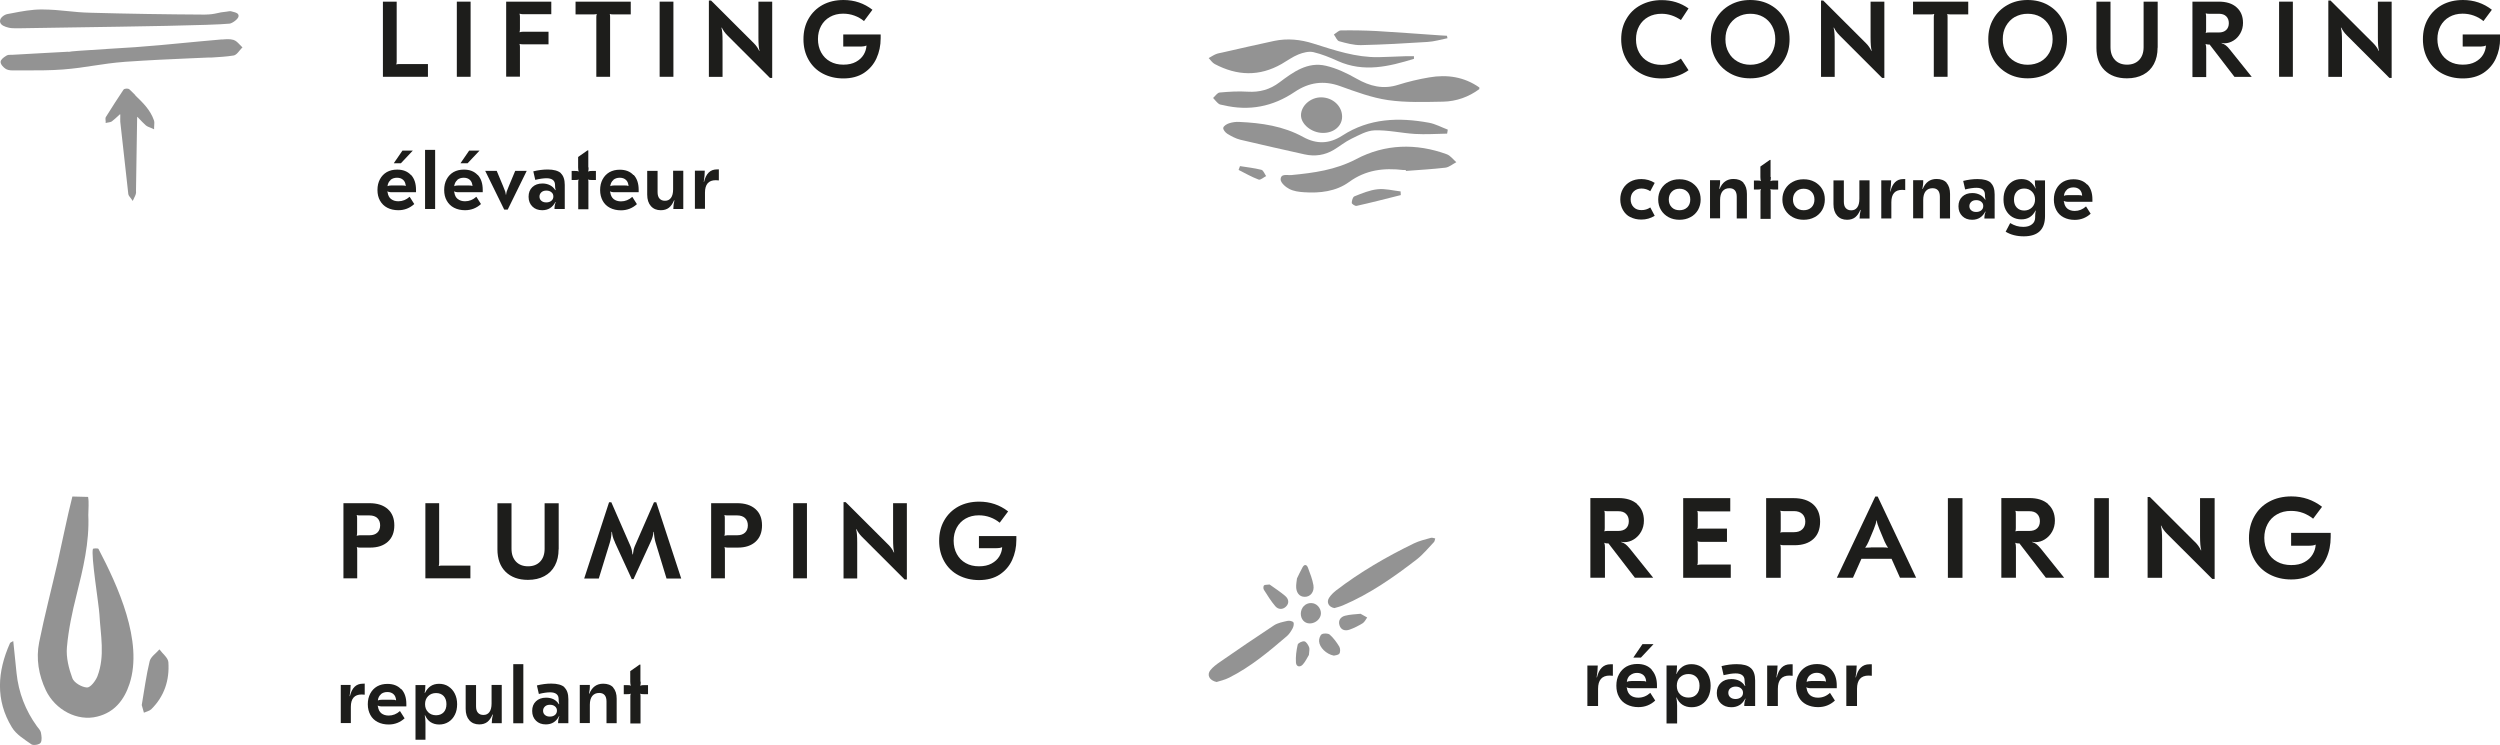 <?xml version="1.0" encoding="UTF-8"?>
<svg id="Camada_2" xmlns="http://www.w3.org/2000/svg" viewBox="0 0 243.2 72.47">
  <defs>
    <style>
      .cls-1 {
        fill: #939393;
      }

      .cls-2 {
        fill: #1d1d1b;
      }
    </style>
  </defs>
  <g id="Camada_1-2" data-name="Camada_1">
    <g>
      <g>
        <g>
          <path class="cls-2" d="M39.99,17.02c.32.35.48.83.48,1.45v.23h-2.3c-.12,0-.22,0-.29-.02-.07-.01-.13-.03-.18-.06l-.02.02.03.09c.04.28.15.49.33.63.18.14.42.22.71.22.41,0,.78-.15,1.1-.44l.45.71c-.44.4-.96.6-1.55.6-.4,0-.76-.08-1.07-.24-.31-.16-.54-.39-.71-.69-.17-.3-.25-.64-.25-1.04s.08-.74.24-1.04c.16-.3.38-.53.67-.7.29-.16.62-.24,1.01-.24.56,0,1,.17,1.33.52M38,17.51c-.16.14-.27.33-.3.58l.02.02c.08-.05.21-.07.4-.07h.88c.15,0,.25,0,.31.01.06,0,.11.03.14.05l.02-.02c-.02-.25-.1-.45-.25-.58-.15-.14-.35-.21-.6-.21s-.46.07-.63.21M40.14,14.67l-1.14,1.21h-.68s0-.02,0-.02l.83-1.21h1s0,.03,0,.03Z"/>
          <rect class="cls-2" x="41.35" y="14.58" width=".98" height="5.75"/>
          <path class="cls-2" d="M46.48,17.02c.32.35.48.83.48,1.45v.23h-2.3c-.12,0-.22,0-.29-.02-.07-.01-.13-.03-.18-.06l-.02.02.03.09c.04.28.15.49.33.63.18.14.42.22.71.22.41,0,.78-.15,1.1-.44l.45.71c-.44.4-.96.6-1.55.6-.4,0-.76-.08-1.07-.24-.31-.16-.54-.39-.71-.69-.17-.3-.25-.64-.25-1.04s.08-.74.24-1.04c.16-.3.38-.53.67-.7.29-.16.62-.24,1.01-.24.56,0,1,.17,1.33.52M44.49,17.51c-.16.14-.27.33-.3.58l.02.02c.08-.05.21-.07.4-.07h.88c.15,0,.25,0,.31.01.06,0,.11.03.14.05l.02-.02c-.02-.25-.1-.45-.25-.58-.15-.14-.35-.21-.6-.21s-.46.07-.63.21M46.63,14.67l-1.14,1.21h-.68s0-.02,0-.02l.83-1.21h1s0,.03,0,.03Z"/>
          <path class="cls-2" d="M49.38,20.39h-.33s-1.85-3.77-1.85-3.77h1.12s.63,1.51.63,1.51c.1.23.16.39.19.48.03.09.05.2.07.34h.02c.02-.14.04-.25.07-.34.03-.09.09-.25.19-.48l.63-1.51h1.12s-1.85,3.77-1.85,3.77Z"/>
          <path class="cls-2" d="M54.55,16.85c.26.24.39.62.39,1.14v2.34h-1c0-.25.04-.47.12-.66l-.03-.02c-.27.53-.7.8-1.28.8-.4,0-.72-.12-.96-.36-.24-.24-.37-.55-.37-.95s.12-.7.37-.94c.24-.23.57-.35.98-.35.28,0,.52.06.74.17.21.11.38.27.51.48l.03-.02c-.04-.13-.06-.31-.06-.55-.01-.19-.09-.34-.23-.44-.14-.1-.34-.15-.59-.15-.29,0-.66.05-1.1.16l-.19-.83c.48-.12.95-.18,1.4-.18.59,0,1.01.12,1.28.35M52.67,18.7c-.12.11-.19.25-.19.42s.06.31.18.41c.12.11.28.16.48.16s.37-.05.5-.16c.13-.11.19-.24.19-.42s-.06-.3-.19-.41c-.13-.11-.29-.16-.49-.16s-.36.05-.48.16"/>
          <path class="cls-2" d="M57.26,16.29c0,.17-.01.29-.04.38l.03.02s.07-.04.12-.05.12-.01.21-.01h.39v.88h-.39c-.1,0-.17,0-.22-.01-.05,0-.09-.02-.12-.04l-.03.02c.02.05.03.12.03.19,0,.08,0,.16,0,.26v2.43h-.99v-2.43c0-.1,0-.18,0-.26,0-.08.02-.14.04-.19l-.02-.02s-.08.04-.12.04c-.05,0-.12.01-.22.01h-.32v-.88h.32c.1,0,.17,0,.22.01.05,0,.09.03.12.05l.02-.02c-.03-.08-.05-.21-.05-.38v-1.02s.91-.64.91-.64h.08v1.66Z"/>
          <path class="cls-2" d="M61.65,17.02c.32.35.48.83.48,1.45v.23h-2.3c-.12,0-.22,0-.29-.02-.07-.01-.13-.03-.18-.06l-.02.02.03.09c.04.28.15.49.33.64.18.14.42.22.71.22.41,0,.78-.15,1.1-.44l.45.71c-.44.4-.96.6-1.55.6-.4,0-.76-.08-1.07-.24-.31-.16-.55-.39-.71-.69-.16-.3-.25-.64-.25-1.04s.08-.74.24-1.04c.16-.3.38-.53.67-.7.29-.16.62-.24,1-.24.56,0,1.01.17,1.33.52M59.67,17.51c-.17.14-.27.34-.3.58l.02.02c.08-.05.21-.07.4-.07h.88c.15,0,.25,0,.31.01s.11.03.14.05l.02-.02c-.02-.25-.1-.45-.25-.58-.15-.14-.35-.21-.6-.21s-.46.07-.63.21"/>
          <path class="cls-2" d="M66.47,20.33h-.97c0-.29.04-.57.11-.84h-.04c-.13.32-.3.56-.5.72-.21.16-.47.24-.79.24-.4,0-.72-.13-.96-.4-.24-.27-.36-.64-.36-1.12v-2.31h1.01v2.06c0,.29.06.5.19.64s.3.21.53.21c.25,0,.44-.09.58-.28.14-.19.21-.46.21-.83v-1.81h.99v3.71Z"/>
          <path class="cls-2" d="M69.93,16.51v1.04c-.11-.01-.21-.02-.3-.02-.7,0-1.05.4-1.05,1.21v1.57h-.98v-3.71h.96c0,.31-.03.68-.1,1.09h.03c.19-.8.6-1.21,1.25-1.21.1,0,.17,0,.21,0"/>
          <path class="cls-2" d="M38.59,5.97c0,.12-.01.21-.04.28l.02.02c.06-.03.15-.04.27-.04h2.79v1.24h-4.38V.16h1.34v5.81Z"/>
          <rect class="cls-2" x="44.44" y=".16" width="1.34" height="7.31"/>
          <path class="cls-2" d="M53.63,1.38h-2.8c-.11,0-.2-.02-.27-.05l-.02.02c.03.07.04.17.04.29v1.19c0,.12-.01.22-.04.29l.02.02c.07-.03.16-.05.27-.05h2.53v1.22h-2.53c-.13,0-.22-.01-.27-.04l-.02.02c.03.07.04.16.04.28v2.89h-1.34V.16h4.39v1.22Z"/>
          <path class="cls-2" d="M61.36,1.4h-1.75c-.13,0-.22-.01-.27-.04l-.02.02c.02.05.03.14.03.28v5.81h-1.34V1.66c0-.12.02-.21.04-.28l-.02-.02c-.06.03-.15.04-.27.04h-1.77V.16h5.37v1.24Z"/>
          <rect class="cls-2" x="64.17" y=".16" width="1.34" height="7.31"/>
          <path class="cls-2" d="M73.33,4.2c.24.24.41.49.52.74h.04c-.08-.26-.11-.69-.11-1.31V.16h1.34v7.42h-.22s-4.15-4.15-4.15-4.15c-.24-.24-.41-.49-.53-.74h-.04c.08.26.11.69.11,1.31v3.48h-1.33V.05h.21s4.16,4.15,4.16,4.15Z"/>
          <path class="cls-2" d="M84.87.95l-.82,1.1c-.27-.22-.57-.4-.93-.53-.35-.13-.72-.19-1.11-.19-.48,0-.91.11-1.28.32-.37.21-.66.51-.86.88-.2.38-.3.8-.3,1.27s.1.92.31,1.3c.21.38.49.67.87.88.37.21.8.31,1.29.31s.89-.09,1.22-.27c.33-.18.58-.41.75-.69.17-.28.26-.58.28-.88l-.02-.02c-.1.07-.32.1-.68.1h-1.56v-1.18h3.64v.37c0,.72-.14,1.37-.41,1.96-.27.59-.68,1.06-1.22,1.42-.54.35-1.21.53-2,.53-.74,0-1.41-.16-2-.47-.59-.31-1.05-.76-1.38-1.34-.33-.58-.5-1.24-.5-2s.16-1.41.49-1.99c.33-.58.79-1.03,1.37-1.35C80.61.16,81.29,0,82.06,0c1.06,0,2,.32,2.81.95"/>
        </g>
        <g>
          <path class="cls-1" d="M23.5,4.52c-.07-.06-.14-.14-.21-.21-.17-.18-.35-.36-.58-.43-.33-.1-.7-.07-1.06-.04h-.13c-1.41.12-2.62.24-3.8.35-1.48.14-2.87.28-4.58.4-.7.05-1.62.11-2.55.16-2.79.18-3.66.23-3.93.3v-.02c-1.09.05-1.92.1-2.76.15-.81.05-1.63.1-2.68.15-.04,0-.09,0-.14,0-.16,0-.32,0-.45.08-.37.22-.56.42-.57.6-.02.27.31.57.48.68.16.11.39.16.69.16h.03c.43,0,.86,0,1.29,0,1.17,0,2.39,0,3.57-.09,1.15-.09,2.08-.23,2.97-.37.94-.14,1.9-.29,3.11-.38,2.33-.16,4.1-.24,6.15-.33.59-.03,1.2-.05,1.86-.08h.32c.72-.05,1.47-.08,2.19-.2.23-.04.4-.25.57-.46.07-.08.14-.17.21-.24l.09-.09-.1-.09Z"/>
          <path class="cls-1" d="M.8,2.68c.22.06.44.07.67.07.1,0,.19,0,.29,0h.15c1.3-.03,3.07-.05,5.04-.08,6.08-.09,13.66-.2,15.38-.37.24-.02.87-.44.88-.74.01-.27-.29-.35-.5-.4-.06-.02-.13-.03-.18-.05-.11-.04-.24-.02-.35,0-.04,0-.07.01-.11.02-.46.04-.73.1-.98.16-.32.07-.6.12-1.19.13-3.75-.02-7.48-.08-11.08-.18-.9-.02-1.58-.09-2.25-.16-.77-.08-1.5-.15-2.51-.16-.97,0-1.96.18-2.92.37l-.38.07C.47,1.4-.03,1.7,0,2.09c.03.38.53.52.8.59"/>
          <path class="cls-1" d="M13.18,9.27c-.19-.19-.39-.37-.58-.57-.09-.09-.26-.08-.33-.08-.13.01-.22.05-.26.11-.53.79-1.09,1.66-1.71,2.65-.06.1-.04.22-.03.33,0,.04.01.08.01.11v.15s.15-.04.15-.04c.04-.01.08-.02.13-.02.11-.02.24-.04.33-.11.21-.16.4-.34.59-.51.06-.05.12-.11.17-.16h.05c0,.06,0,.11,0,.17,0,.18-.01.36,0,.55.23,2.1.5,4.57.78,7.02.02.14.12.26.21.37.04.04.07.09.1.13l.12.18.09-.19s.04-.09.06-.13c.06-.11.11-.22.15-.35.03-.09.03-.2.02-.28,0-.03,0-.06,0-.09l.02-1.35c.03-1.91.06-3.82.09-5.73,0-.02.01-.04.02-.07.06.06.11.12.17.18.22.23.42.45.65.65.13.11.29.17.45.23.06.02.13.05.19.08l.17.08v-.19c0-.06,0-.13.01-.19.01-.16.03-.32-.02-.48-.35-1.03-1.1-1.75-1.83-2.45"/>
        </g>
      </g>
      <g>
        <g>
          <path class="cls-2" d="M158.6,21.13c-.31-.16-.55-.4-.72-.7-.17-.3-.26-.64-.26-1.03s.09-.73.26-1.03.41-.53.72-.7c.31-.17.67-.25,1.07-.25.47,0,.9.12,1.3.37l-.43.81c-.26-.17-.54-.26-.86-.26s-.56.1-.76.29-.29.45-.29.76.1.57.29.76c.19.2.45.29.76.29s.6-.08.86-.26l.43.81c-.4.25-.83.37-1.3.37-.4,0-.76-.08-1.07-.25"/>
          <path class="cls-2" d="M164.44,17.69c.31.17.56.4.74.7.18.3.26.64.26,1.02s-.09.72-.26,1.02c-.18.3-.42.54-.74.7-.31.17-.67.25-1.06.25s-.74-.08-1.06-.25c-.31-.17-.56-.4-.74-.7-.18-.3-.27-.64-.27-1.02s.09-.72.27-1.02c.18-.3.42-.53.74-.7.31-.17.66-.25,1.06-.25s.74.08,1.06.25M162.63,18.65c-.19.19-.29.44-.29.76s.1.57.29.76c.19.19.44.28.75.28s.56-.09.76-.28c.19-.19.29-.44.29-.76s-.1-.57-.29-.76c-.19-.19-.44-.29-.76-.29s-.56.1-.75.29"/>
          <path class="cls-2" d="M169.6,17.8c.23.25.34.61.34,1.07v2.38h-.99v-2.11c0-.27-.06-.48-.18-.62-.12-.14-.3-.21-.53-.21-.29,0-.51.1-.67.29-.16.2-.24.48-.24.86v1.78h-.98v-3.71h.98c0,.2,0,.35-.02.47-.01.11-.03.24-.06.37l.03.02c.26-.65.71-.98,1.35-.98.42,0,.75.12.98.37"/>
          <path class="cls-2" d="M172.27,17.22c0,.17-.01.29-.04.38l.03.02s.07-.04.12-.05.12-.01.21-.01h.39v.88h-.39c-.1,0-.17,0-.22-.01-.05,0-.09-.02-.12-.04l-.03.02c.02.05.03.12.03.19,0,.08,0,.16,0,.26v2.43h-.99v-2.43c0-.1,0-.18,0-.26,0-.08.02-.14.04-.19l-.02-.02s-.08.04-.12.04c-.05,0-.12.01-.22.01h-.32v-.88h.32c.1,0,.17,0,.22.01.05,0,.09.03.12.05l.02-.02c-.03-.08-.05-.21-.05-.38v-1.02s.91-.64.91-.64h.08v1.66Z"/>
          <path class="cls-2" d="M176.52,17.69c.31.17.56.4.74.7.18.3.26.64.26,1.02s-.09.72-.26,1.02c-.18.3-.42.54-.74.7-.31.17-.67.25-1.06.25s-.74-.08-1.06-.25c-.31-.17-.56-.4-.74-.7-.18-.3-.27-.64-.27-1.02s.09-.72.27-1.02c.18-.3.42-.53.74-.7.31-.17.66-.25,1.06-.25s.74.08,1.06.25M174.71,18.65c-.19.19-.29.44-.29.76s.1.57.29.76c.19.19.44.28.75.28s.56-.09.76-.28c.19-.19.29-.44.29-.76s-.1-.57-.29-.76c-.19-.19-.44-.29-.76-.29s-.56.1-.75.29"/>
          <path class="cls-2" d="M181.87,21.26h-.97c0-.29.04-.57.11-.84h-.04c-.13.32-.3.56-.5.72-.21.16-.47.24-.79.24-.4,0-.72-.13-.96-.4-.24-.27-.36-.64-.36-1.12v-2.31h1.01v2.06c0,.29.06.5.19.64s.3.21.53.21c.25,0,.44-.09.58-.28.14-.19.21-.46.21-.83v-1.81h.99v3.71Z"/>
          <path class="cls-2" d="M185.34,17.45v1.04c-.11-.01-.21-.02-.3-.02-.7,0-1.05.4-1.05,1.21v1.57h-.98v-3.71h.96c0,.31-.03.68-.1,1.09h.03c.19-.8.6-1.21,1.25-1.21.1,0,.17,0,.21,0"/>
          <path class="cls-2" d="M189.36,17.8c.23.25.34.61.34,1.07v2.38h-.99v-2.11c0-.27-.06-.48-.18-.62-.12-.14-.3-.21-.53-.21-.29,0-.51.1-.67.29-.16.2-.24.48-.24.86v1.78h-.98v-3.71h.98c0,.2,0,.35-.02.47-.01.11-.03.24-.06.37l.03.02c.26-.65.71-.98,1.35-.98.42,0,.75.12.98.37"/>
          <path class="cls-2" d="M193.65,17.78c.26.24.39.62.39,1.14v2.34h-1c0-.25.04-.47.12-.66l-.03-.02c-.27.53-.7.8-1.28.8-.4,0-.72-.12-.96-.36-.24-.24-.37-.55-.37-.95s.12-.7.37-.94c.24-.23.57-.35.98-.35.28,0,.52.06.74.17.21.11.38.27.51.48l.03-.02c-.04-.13-.06-.31-.06-.55-.01-.19-.09-.34-.23-.44-.14-.1-.34-.15-.59-.15-.29,0-.66.05-1.1.16l-.19-.83c.48-.12.95-.18,1.4-.18.59,0,1.01.12,1.28.35M191.77,19.63c-.12.11-.19.25-.19.42s.06.31.18.41c.12.11.28.16.48.16s.37-.05.5-.16c.13-.11.19-.24.19-.42s-.06-.3-.19-.41c-.13-.11-.29-.16-.49-.16s-.36.05-.48.16"/>
          <path class="cls-2" d="M197.47,17.67c.23.16.41.38.54.66h.03c-.03-.11-.06-.21-.07-.32-.01-.11-.02-.26-.02-.46h.99v3.47c0,1.31-.69,1.97-2.07,1.97-.68,0-1.27-.15-1.76-.45l.44-.84c.22.13.42.22.62.28.2.06.42.09.66.09.35,0,.63-.08.84-.25.21-.16.31-.39.31-.67v-.11c0-.19.02-.38.06-.55h-.03c-.29.57-.75.85-1.37.85-.34,0-.64-.08-.9-.24-.26-.16-.47-.39-.62-.68-.15-.29-.22-.63-.22-1.02s.07-.74.22-1.03c.15-.3.36-.53.62-.7.27-.17.57-.25.91-.25s.6.08.83.24M196.19,18.63c-.18.19-.27.45-.27.78s.09.59.27.78c.18.19.42.29.72.29s.56-.1.76-.3c.2-.2.3-.46.3-.77s-.1-.57-.3-.77c-.2-.2-.45-.3-.76-.3s-.54.1-.72.29"/>
          <path class="cls-2" d="M203.07,17.95c.32.35.48.83.48,1.45v.23h-2.3c-.12,0-.22,0-.29-.02-.07-.01-.13-.03-.18-.06l-.02.02.03.09c.04.28.15.49.33.64.18.14.42.22.71.22.41,0,.78-.15,1.1-.44l.45.71c-.44.4-.96.6-1.55.6-.4,0-.76-.08-1.07-.24-.31-.16-.55-.39-.71-.69-.16-.3-.25-.64-.25-1.04s.08-.74.24-1.04c.16-.3.38-.53.67-.7.29-.16.62-.24,1-.24.56,0,1.01.17,1.33.52M201.08,18.45c-.17.14-.27.34-.3.58l.02.02c.08-.05.21-.07.4-.07h.88c.15,0,.25,0,.31.01s.11.03.14.05l.02-.02c-.02-.25-.1-.45-.25-.58-.15-.14-.35-.21-.6-.21s-.46.07-.63.21"/>
          <path class="cls-2" d="M159.6,7.14c-.6-.32-1.06-.77-1.39-1.35-.33-.58-.5-1.24-.5-1.97s.16-1.4.5-1.97c.33-.58.79-1.03,1.39-1.35.6-.32,1.28-.49,2.04-.49.99,0,1.86.27,2.62.81l-.74,1.13c-.59-.4-1.21-.61-1.88-.61-.49,0-.92.1-1.3.31-.38.21-.67.5-.88.88-.21.38-.31.81-.31,1.3s.1.92.31,1.29c.21.38.5.67.88.88.38.21.81.31,1.3.31.67,0,1.3-.2,1.88-.61l.74,1.13c-.76.54-1.63.8-2.62.8-.77,0-1.45-.16-2.04-.49"/>
          <path class="cls-2" d="M172.24.49c.58.33,1.04.78,1.36,1.36.33.58.49,1.23.49,1.96s-.16,1.39-.49,1.96c-.33.58-.78,1.03-1.36,1.36-.58.33-1.24.49-1.98.49s-1.39-.16-1.97-.49c-.58-.33-1.04-.78-1.37-1.36-.33-.58-.49-1.23-.49-1.96s.16-1.39.49-1.96c.33-.58.78-1.03,1.37-1.36C168.88.16,169.53,0,170.26,0s1.4.16,1.98.49M169.02,1.65c-.36.21-.65.51-.86.88-.21.38-.31.8-.31,1.29s.1.91.31,1.28c.2.38.49.67.86.88.37.21.78.32,1.25.32s.89-.11,1.26-.31c.37-.21.65-.5.86-.88.2-.38.31-.81.31-1.29s-.1-.91-.31-1.29c-.21-.38-.49-.67-.86-.88-.37-.21-.79-.31-1.26-.31s-.88.11-1.25.32"/>
          <path class="cls-2" d="M181.52,4.2c.24.24.41.49.52.74h.04c-.08-.26-.11-.69-.11-1.31V.16h1.34v7.42h-.22s-4.15-4.15-4.15-4.15c-.24-.24-.41-.49-.53-.74h-.04c.08.26.11.69.11,1.31v3.48h-1.33V.05h.21s4.16,4.15,4.16,4.15Z"/>
          <path class="cls-2" d="M191.47,1.4h-1.75c-.13,0-.22-.01-.27-.04l-.02.02c.02.05.03.14.03.28v5.81h-1.34V1.66c0-.12.02-.21.04-.28l-.02-.02c-.06.03-.15.04-.27.04h-1.77V.16h5.37v1.24Z"/>
          <path class="cls-2" d="M199.23.49c.58.33,1.04.78,1.36,1.36.33.58.49,1.23.49,1.96s-.16,1.39-.49,1.96c-.33.58-.78,1.03-1.36,1.36-.58.33-1.24.49-1.98.49s-1.39-.16-1.97-.49c-.58-.33-1.04-.78-1.37-1.36-.33-.58-.49-1.23-.49-1.96s.16-1.39.49-1.96c.33-.58.78-1.03,1.37-1.36C195.86.16,196.52,0,197.25,0s1.4.16,1.98.49M196,1.65c-.36.21-.65.51-.86.88-.21.38-.31.8-.31,1.29s.1.91.31,1.28c.2.38.49.67.86.88.37.21.78.32,1.25.32s.89-.11,1.26-.31c.37-.21.65-.5.86-.88.2-.38.31-.81.31-1.29s-.1-.91-.31-1.29c-.21-.38-.49-.67-.86-.88-.37-.21-.79-.31-1.26-.31s-.88.11-1.25.32"/>
          <path class="cls-2" d="M209.89,4.64c0,.61-.12,1.14-.36,1.59-.24.45-.58.79-1.03,1.03-.45.24-.98.36-1.59.36-.93,0-1.65-.27-2.18-.79-.53-.53-.79-1.26-.79-2.18V.16h1.37v4.43c0,.53.15.94.44,1.25.29.3.68.45,1.17.45s.88-.15,1.17-.45c.29-.3.44-.72.44-1.25V.16h1.37v4.48Z"/>
          <path class="cls-2" d="M217.57.71c.42.37.63.87.63,1.52,0,.37-.09.71-.26,1.01-.17.3-.39.54-.67.71-.28.17-.56.26-.85.26-.12,0-.22-.01-.3-.04v.04c.15.04.28.11.4.2.12.09.25.22.39.4l2.14,2.67h-1.68s-2.42-3.15-2.42-3.15c-.07,0-.12,0-.16,0-.1,0-.17-.03-.21-.05l-.02.02c.04.1.06.24.06.41v2.79h-1.34V.16h2.57c.73,0,1.31.18,1.72.55M214.57,1.33c.03.07.04.17.04.29v1.28c0,.12-.01.21-.04.28l.02.02c.06-.03.15-.04.27-.04h.98c.31,0,.55-.08.72-.24.17-.16.26-.38.26-.66s-.08-.5-.25-.67c-.17-.17-.41-.25-.72-.25h-.98c-.13,0-.22-.01-.27-.04l-.02.02Z"/>
          <rect class="cls-2" x="221.71" y=".16" width="1.34" height="7.31"/>
          <path class="cls-2" d="M230.87,4.2c.24.24.41.49.52.74h.04c-.08-.26-.11-.69-.11-1.31V.16h1.34v7.42h-.22s-4.15-4.15-4.15-4.15c-.24-.24-.41-.49-.53-.74h-.04c.08.26.11.69.11,1.31v3.48h-1.33V.05h.21s4.16,4.15,4.16,4.15Z"/>
          <path class="cls-2" d="M242.41.95l-.82,1.1c-.27-.22-.57-.4-.93-.53-.35-.13-.72-.19-1.11-.19-.48,0-.91.11-1.28.32-.37.21-.66.51-.86.88-.2.38-.3.8-.3,1.27s.1.92.31,1.3c.21.38.49.67.87.88.37.21.8.31,1.29.31s.89-.09,1.22-.27c.33-.18.58-.41.75-.69.17-.28.26-.58.28-.88l-.02-.02c-.1.07-.32.1-.68.1h-1.56v-1.18h3.64v.37c0,.72-.14,1.37-.41,1.96-.27.59-.68,1.06-1.22,1.42-.54.35-1.21.53-2,.53-.74,0-1.41-.16-2-.47-.59-.31-1.05-.76-1.38-1.34-.33-.58-.5-1.24-.5-2s.16-1.41.49-1.99c.33-.58.79-1.03,1.37-1.35.59-.32,1.27-.48,2.04-.48,1.06,0,2,.32,2.81.95"/>
        </g>
        <g>
          <path class="cls-1" d="M143.92,8.66c-1.05.78-2.25,1.2-3.53,1.23-1.78.03-3.59.1-5.35-.15-1.59-.23-3.14-.81-4.67-1.36-1.6-.58-3.04-.37-4.42.56-2.13,1.44-4.44,1.89-6.95,1.29-.15-.04-.33-.04-.44-.13-.21-.16-.37-.38-.55-.57.21-.19.41-.51.64-.53.9-.08,1.81-.14,2.71-.08,1.17.07,2.17-.2,3.11-.91,1.33-1,2.73-2.03,4.52-1.61,1.03.24,2.04.72,2.97,1.25,1.3.74,2.59,1.07,4.06.6.98-.31,2-.55,3.01-.72,1.74-.3,3.4-.06,4.88.98v.15Z"/>
          <path class="cls-1" d="M136.75,16.54c-.08,0-.16,0-.23,0-1.9-.22-3.64-.03-5.29,1.17-1.25.91-2.83,1.1-4.39.99-.48-.03-1-.1-1.42-.32-.36-.18-.84-.61-.84-.92.01-.61.64-.39,1.05-.43,2.18-.21,4.28-.49,6.32-1.56,2.77-1.46,5.81-1.56,8.8-.46.35.13.62.51.92.77-.35.18-.69.48-1.05.53-1.28.15-2.57.22-3.86.32,0-.03,0-.06,0-.09"/>
          <path class="cls-1" d="M140.76,13c-1.04.02-2.08.09-3.11.03-1.31-.08-2.62-.39-3.92-.35-.77.02-1.54.47-2.27.82-.6.29-1.13.73-1.7,1.07-.88.53-1.84.67-2.84.45-2.09-.47-4.19-.93-6.27-1.43-.44-.11-.87-.34-1.26-.58-.19-.12-.43-.41-.39-.58.04-.18.34-.37.57-.44.31-.1.66-.15.99-.13,2.16.1,4.28.4,6.22,1.47,1.31.72,2.55.67,3.8-.14,2.62-1.7,5.5-1.79,8.44-1.25.63.12,1.21.44,1.82.67-.02.13-.04.25-.06.38"/>
          <path class="cls-1" d="M137.56,5.72c-2.44.75-4.88,1.35-7.41.22-.77-.35-1.57-.68-2.39-.87-.45-.1-1.01.05-1.46.23-.57.23-1.08.61-1.62.92-2.17,1.24-4.34,1.16-6.51.01-.23-.12-.4-.38-.59-.58.24-.13.47-.29.72-.39.19-.08.4-.1.6-.15,1.68-.38,3.36-.77,5.05-1.13,1.29-.27,2.57-.14,3.82.26,2.07.65,4.13,1.36,6.35,1.32.85-.01,1.7-.07,2.55-.09.29,0,.59,0,.88,0,0,.09,0,.17,0,.25"/>
          <path class="cls-1" d="M140.8,3.72c-.64.13-1.28.32-1.92.36-2.16.14-4.33.26-6.49.31-.71.01-1.43-.19-2.12-.38-.21-.06-.34-.43-.51-.65.22-.14.45-.39.67-.4,1.16-.02,2.32,0,3.48.06,2.06.12,4.11.28,6.17.42.23.02.45.03.68.04.02.08.03.16.05.24"/>
          <path class="cls-1" d="M128.51,9.47c1.14,0,2.06.85,2.05,1.89,0,.9-.81,1.58-1.86,1.57-1.11,0-2.15-.85-2.14-1.73.01-.92.93-1.73,1.95-1.73"/>
          <path class="cls-1" d="M136.26,18.98c-1.43.36-2.86.73-4.3,1.05-.13.03-.46-.19-.46-.29,0-.22.1-.58.26-.64.73-.29,1.48-.61,2.26-.69.73-.08,1.49.13,2.23.21l.02.36Z"/>
          <path class="cls-1" d="M120.63,16.16c.7.11,1.4.19,2.08.36.19.05.31.4.46.61-.25.12-.55.41-.73.34-.67-.25-1.3-.61-1.95-.94.05-.13.09-.25.14-.38"/>
        </g>
      </g>
      <g>
        <g>
          <path class="cls-2" d="M35.48,66.54v1.04c-.11-.01-.21-.02-.3-.02-.7,0-1.05.4-1.05,1.21v1.57h-.98v-3.71h.96c0,.31-.03.68-.1,1.09h.03c.19-.8.6-1.21,1.25-1.21.1,0,.17,0,.21,0"/>
          <path class="cls-2" d="M39.05,67.04c.32.35.48.83.48,1.45v.23h-2.3c-.12,0-.22,0-.29-.02-.07-.01-.13-.03-.18-.06l-.02.02.03.09c.04.28.15.49.33.64.18.14.42.22.71.22.41,0,.78-.15,1.1-.44l.45.71c-.44.4-.96.6-1.55.6-.4,0-.76-.08-1.07-.24-.31-.16-.55-.39-.71-.69-.16-.3-.25-.64-.25-1.04s.08-.74.24-1.04c.16-.3.38-.53.67-.7.29-.16.62-.24,1-.24.56,0,1.01.17,1.33.52M37.06,67.54c-.17.14-.27.34-.3.58l.02.02c.08-.05.21-.07.4-.07h.88c.15,0,.25,0,.31.01s.11.03.14.05l.02-.02c-.02-.25-.1-.45-.25-.58-.15-.14-.35-.21-.6-.21s-.46.07-.63.21"/>
          <path class="cls-2" d="M43.61,66.77c.27.17.48.4.63.7.15.3.23.64.23,1.03s-.07.74-.22,1.03c-.15.3-.35.53-.62.7-.27.17-.57.25-.91.25-.32,0-.59-.08-.83-.23-.23-.15-.41-.38-.54-.67h-.03c.05.24.07.49.07.76v1.62h-.97v-5.32h.96c0,.32-.02.58-.07.77h.03c.29-.59.74-.89,1.37-.89.34,0,.64.08.91.25M41.65,67.72c-.2.2-.3.46-.3.78s.1.58.3.78c.2.2.46.3.77.3s.56-.1.74-.29c.18-.19.27-.46.27-.79s-.09-.59-.27-.79c-.18-.19-.43-.29-.74-.29s-.57.1-.77.3"/>
          <path class="cls-2" d="M48.81,70.35h-.97c0-.29.04-.57.11-.84h-.04c-.13.32-.3.56-.5.72-.21.16-.47.24-.79.24-.4,0-.72-.13-.96-.4-.24-.27-.36-.64-.36-1.12v-2.31h1.01v2.06c0,.29.06.5.19.64.12.14.3.21.53.21.25,0,.44-.09.58-.28.14-.19.21-.46.21-.83v-1.81h.99v3.71Z"/>
          <rect class="cls-2" x="49.93" y="64.61" width=".98" height="5.75"/>
          <path class="cls-2" d="M54.9,66.87c.26.24.39.62.39,1.14v2.34h-1c0-.25.04-.47.12-.66l-.03-.02c-.27.53-.7.8-1.28.8-.4,0-.72-.12-.96-.36-.24-.24-.37-.55-.37-.95s.12-.7.37-.94c.24-.23.57-.35.98-.35.28,0,.52.05.74.16.21.11.38.27.51.48l.03-.02c-.04-.13-.06-.31-.06-.55-.01-.19-.09-.34-.23-.44-.14-.1-.34-.15-.59-.15-.29,0-.66.05-1.1.16l-.19-.83c.48-.12.95-.18,1.4-.18.59,0,1.01.12,1.28.35M53.02,68.72c-.12.11-.19.25-.19.42s.06.31.18.41c.12.11.28.16.48.16s.37-.05.5-.16c.13-.11.19-.25.19-.42s-.06-.3-.19-.41c-.13-.11-.29-.16-.49-.16s-.36.05-.48.16"/>
          <path class="cls-2" d="M59.65,66.9c.23.25.34.61.34,1.07v2.38h-.99v-2.11c0-.27-.06-.48-.18-.62-.12-.14-.3-.21-.53-.21-.29,0-.51.1-.67.29-.16.2-.24.48-.24.86v1.78h-.98v-3.71h.98c0,.2,0,.36-.02.47-.01.11-.03.24-.06.37l.03.02c.26-.65.71-.98,1.35-.98.42,0,.75.12.98.37"/>
          <path class="cls-2" d="M62.33,66.31c0,.17-.01.29-.04.38l.03.02s.07-.04.12-.05.12-.01.21-.01h.39v.88h-.39c-.1,0-.17,0-.22-.01-.05,0-.09-.02-.12-.04l-.03.02c.02.05.03.12.03.19,0,.08,0,.16,0,.26v2.43h-.99v-2.43c0-.1,0-.18,0-.26,0-.08.02-.14.04-.19l-.02-.02s-.08.04-.12.04c-.05,0-.12.01-.22.01h-.32v-.88h.32c.1,0,.17,0,.22.01.05,0,.09.03.12.05l.02-.02c-.03-.08-.05-.21-.05-.38v-1.02s.91-.64.91-.64h.08v1.66Z"/>
          <path class="cls-2" d="M37.72,49.52c.43.38.64.91.64,1.59s-.21,1.21-.63,1.59c-.42.38-.99.57-1.72.57h-1.01c-.13,0-.22-.02-.27-.05l-.02.02c.03.07.04.17.04.29v2.73h-1.34v-7.31h2.52c.77,0,1.36.19,1.79.57M34.7,50.12c.03.07.04.17.04.29v1.4c0,.13-.01.22-.04.29l.02.02s.14-.05.27-.05h.96c.33,0,.58-.09.76-.26.18-.17.27-.41.27-.7s-.09-.54-.27-.71c-.18-.17-.44-.26-.76-.26h-.96c-.13,0-.22-.01-.27-.04l-.02.02Z"/>
          <path class="cls-2" d="M42.72,54.76c0,.12-.01.21-.04.28l.02.02c.06-.03.15-.04.27-.04h2.79v1.24h-4.38v-7.31h1.34v5.81Z"/>
          <path class="cls-2" d="M54.34,53.43c0,.61-.12,1.14-.36,1.59-.24.45-.58.79-1.03,1.03-.45.24-.98.36-1.59.36-.93,0-1.65-.27-2.18-.79-.53-.53-.79-1.26-.79-2.18v-4.48h1.37v4.43c0,.53.15.94.44,1.25.29.3.68.45,1.17.45s.88-.15,1.17-.45c.29-.3.44-.72.44-1.25v-4.43h1.37v4.48Z"/>
          <path class="cls-2" d="M59.83,52.77c-.11-.24-.19-.43-.22-.57-.04-.15-.06-.3-.08-.46h-.04c-.01.39-.07.74-.17,1.06l-1.07,3.48h-1.42s2.42-7.42,2.42-7.42h.22s1.87,4.28,1.87,4.28c.1.23.16.5.19.79h.04c.03-.32.09-.58.18-.79l1.87-4.28h.22s2.43,7.42,2.43,7.42h-1.43s-1.06-3.48-1.06-3.48c-.1-.32-.15-.67-.17-1.06h-.04c-.01.16-.04.31-.08.46-.04.15-.11.34-.22.57l-1.64,3.57h-.17s-1.64-3.57-1.64-3.57Z"/>
          <path class="cls-2" d="M73.49,49.52c.43.38.64.91.64,1.59s-.21,1.21-.63,1.59c-.42.38-.99.57-1.72.57h-1.01c-.13,0-.22-.02-.27-.05l-.02.02c.03.07.04.17.04.29v2.73h-1.34v-7.31h2.52c.77,0,1.36.19,1.79.57M70.47,50.12c.03.07.04.17.04.29v1.4c0,.13-.01.22-.04.29l.02.02s.14-.05.27-.05h.96c.33,0,.58-.09.76-.26.18-.17.27-.41.27-.7s-.09-.54-.27-.71c-.18-.17-.44-.26-.76-.26h-.96c-.13,0-.22-.01-.27-.04l-.02.02Z"/>
          <rect class="cls-2" x="77.16" y="48.95" width="1.34" height="7.31"/>
          <path class="cls-2" d="M86.43,53c.24.24.41.49.52.74h.04c-.08-.26-.11-.69-.11-1.31v-3.48h1.34v7.42h-.22s-4.15-4.15-4.15-4.15c-.24-.24-.41-.49-.53-.74h-.04c.08.26.11.69.11,1.31v3.48h-1.33v-7.42h.21s4.16,4.15,4.16,4.15Z"/>
          <path class="cls-2" d="M98.07,49.75l-.82,1.1c-.27-.22-.57-.4-.93-.53-.35-.13-.72-.19-1.11-.19-.48,0-.91.11-1.28.32-.37.21-.66.51-.86.88-.2.38-.3.8-.3,1.27s.1.92.31,1.3c.21.38.49.67.87.88.37.21.8.31,1.29.31s.89-.09,1.22-.27c.33-.18.58-.41.75-.69.17-.28.26-.58.28-.88l-.02-.02c-.1.07-.32.1-.68.1h-1.56v-1.18h3.64v.37c0,.72-.14,1.37-.41,1.96-.27.59-.68,1.06-1.22,1.42-.54.35-1.21.53-2,.53-.74,0-1.41-.16-2-.47-.59-.31-1.05-.76-1.38-1.34-.33-.58-.5-1.24-.5-2s.16-1.41.49-1.99c.33-.58.79-1.03,1.37-1.35.59-.32,1.27-.48,2.04-.48,1.06,0,2,.32,2.81.95"/>
        </g>
        <g>
          <path class="cls-1" d="M8.57,48.34c.1.57.02,1.16.02,1.75.12,2.68-.51,5.24-1.15,7.81-.42,1.66-.78,3.36-.93,5.06-.09.99.18,2.07.53,3.02.17.44.91.87,1.42.9.33.02.84-.64,1.02-1.1.75-1.97.3-4.01.19-6.02-.05-.92-.84-5.76-.63-6.36.02-.06.5-.08.54,0,1.87,3.57,4.37,8.99,3.02,13.12-.52,1.58-1.47,2.78-3.14,3.19-1.93.49-4.08-.64-5-2.56-.7-1.48-.97-3.08-.65-4.67.52-2.58,1.19-5.14,1.78-7.71.49-2.16.91-4.33,1.45-6.47"/>
          <path class="cls-1" d="M1.29,62.37c.11,1.08.22,2.1.32,3.11.2,1.9.86,3.62,1.98,5.17.14.2.35.39.39.61.06.33.13.76-.03,1-.12.18-.7.28-.89.15-.69-.48-1.48-.96-1.9-1.65-1.62-2.66-1.42-5.43-.19-8.19.03-.07.14-.1.31-.2"/>
          <path class="cls-1" d="M13.79,68.58c.25-1.44.43-2.87.77-4.26.11-.44.63-.77.95-1.15.3.42.84.81.87,1.25.12,1.74-.39,3.32-1.67,4.58-.18.17-.47.22-.71.33-.07-.24-.14-.49-.21-.74"/>
        </g>
      </g>
      <g>
        <g>
          <path class="cls-2" d="M156.9,64.63v1.11c-.11-.01-.22-.02-.32-.02-.74,0-1.12.43-1.12,1.29v1.67h-1.04v-3.94h1.01c0,.33-.04.72-.11,1.16h.03c.2-.85.64-1.28,1.32-1.28.1,0,.18,0,.22,0"/>
          <path class="cls-2" d="M160.68,65.17c.34.37.51.88.51,1.53v.25h-2.43c-.13,0-.23,0-.31-.02-.07-.01-.14-.03-.19-.07l-.02.02.03.09c.04.29.16.52.35.67.19.15.44.23.75.23.44,0,.83-.16,1.17-.47l.48.75c-.46.43-1.01.64-1.64.64-.42,0-.8-.09-1.13-.26-.33-.17-.58-.41-.75-.73-.18-.32-.26-.68-.26-1.1s.08-.79.26-1.11c.17-.32.41-.56.71-.74.31-.17.66-.26,1.07-.26.6,0,1.06.18,1.4.55M158.57,65.69c-.17.15-.28.35-.31.62l.02.02c.08-.05.22-.08.43-.08h.93c.15,0,.26,0,.33.01.07,0,.12.03.15.06l.02-.02c-.02-.27-.1-.47-.26-.62-.16-.14-.37-.22-.63-.22s-.49.08-.66.23M160.84,62.68l-1.21,1.29h-.72s-.01-.02-.01-.02l.88-1.29h1.06s0,.03,0,.03Z"/>
          <path class="cls-2" d="M165.51,64.88c.28.18.5.42.66.74.16.32.24.68.24,1.09s-.08.78-.23,1.09c-.16.32-.37.56-.66.74-.28.18-.6.26-.97.26-.33,0-.63-.08-.88-.24-.25-.16-.44-.4-.57-.71h-.03c.05.25.08.52.08.81v1.72h-1.03v-5.64h1.02c0,.34-.02.61-.08.82h.03c.31-.63.79-.95,1.45-.95.36,0,.68.09.96.26M163.43,65.88c-.21.21-.31.49-.31.83s.1.62.31.83c.21.21.48.32.82.32s.6-.1.79-.31c.19-.2.29-.48.29-.84s-.1-.63-.29-.83c-.19-.2-.45-.31-.78-.31s-.61.1-.82.31"/>
          <path class="cls-2" d="M170.32,64.99c.28.25.42.65.42,1.21v2.48h-1.06c0-.27.04-.5.13-.7l-.03-.02c-.29.56-.74.84-1.36.84-.42,0-.76-.13-1.02-.38-.26-.25-.39-.59-.39-1s.13-.74.39-.99c.26-.25.6-.37,1.03-.37.3,0,.56.06.78.17.22.12.4.28.54.51l.03-.02c-.04-.14-.07-.33-.07-.58-.01-.21-.09-.36-.24-.47-.15-.11-.36-.16-.63-.16-.31,0-.7.06-1.17.17l-.2-.88c.51-.13,1-.19,1.48-.19.62,0,1.08.12,1.35.37M168.33,66.95c-.13.11-.2.26-.2.44s.06.33.19.44c.13.11.29.17.51.17s.39-.06.53-.17c.14-.11.2-.26.2-.44s-.07-.32-.2-.43c-.13-.11-.31-.17-.52-.17s-.38.06-.51.17"/>
          <path class="cls-2" d="M174.39,64.63v1.11c-.11-.01-.22-.02-.32-.02-.74,0-1.12.43-1.12,1.29v1.67h-1.04v-3.94h1.01c0,.33-.04.72-.11,1.16h.03c.2-.85.64-1.28,1.32-1.28.1,0,.18,0,.22,0"/>
          <path class="cls-2" d="M178.17,65.17c.34.37.51.88.51,1.53v.25h-2.44c-.13,0-.23,0-.31-.02-.07-.01-.14-.03-.19-.07l-.02.02.03.09c.04.29.16.52.35.67.19.15.44.23.75.23.44,0,.83-.15,1.17-.47l.48.75c-.46.43-1.01.64-1.64.64-.43,0-.8-.09-1.13-.25-.33-.17-.58-.41-.75-.73-.17-.31-.26-.68-.26-1.1s.08-.79.26-1.11c.17-.32.41-.56.71-.74.31-.17.66-.26,1.06-.26.6,0,1.07.18,1.41.55M176.06,65.69c-.17.15-.28.36-.31.62l.02.02c.08-.05.22-.08.43-.08h.93c.15,0,.26,0,.33.01s.12.03.15.05l.02-.02c-.02-.27-.1-.47-.26-.62-.16-.14-.37-.22-.63-.22s-.49.08-.66.23"/>
          <path class="cls-2" d="M182.09,64.63v1.11c-.11-.01-.22-.02-.32-.02-.74,0-1.12.43-1.12,1.29v1.67h-1.04v-3.94h1.01c0,.33-.04.72-.11,1.16h.03c.2-.85.64-1.28,1.32-1.28.1,0,.18,0,.22,0"/>
          <path class="cls-2" d="M159.25,49.04c.44.39.67.93.67,1.61,0,.39-.09.75-.27,1.07-.18.32-.42.57-.71.75-.29.18-.59.27-.9.27-.12,0-.23-.01-.32-.04v.04c.15.04.29.11.42.21.12.1.26.24.41.42l2.27,2.83h-1.78s-2.57-3.34-2.57-3.34c-.07,0-.13,0-.16,0-.1,0-.18-.03-.22-.06l-.02.02c.04.11.06.25.06.43v2.95h-1.42v-7.75h2.72c.78,0,1.39.19,1.83.58M156.07,49.7c.03.07.04.18.04.31v1.36c0,.13-.01.23-.04.3l.02.02c.06-.03.15-.04.29-.04h1.04c.32,0,.58-.08.76-.25.18-.17.27-.4.27-.7s-.09-.53-.27-.71c-.18-.18-.43-.26-.76-.26h-1.04c-.13,0-.23-.01-.29-.04l-.02.02Z"/>
          <path class="cls-2" d="M168.33,49.75h-2.9c-.12,0-.21-.02-.29-.05l-.02.02c.03.07.04.18.04.31v1.1c0,.13-.01.24-.04.31l.02.02c.06-.03.15-.04.29-.04h2.57v1.29h-2.57c-.12,0-.21-.02-.29-.06l-.02.02c.03.07.04.18.04.31v1.66c0,.13-.01.24-.04.31l.02.02c.07-.04.17-.05.29-.05h2.94v1.29h-4.63v-7.75h4.58v1.29Z"/>
          <path class="cls-2" d="M176.38,49.06c.45.4.68.96.68,1.69s-.22,1.29-.66,1.69c-.44.4-1.05.6-1.83.6h-1.07c-.14,0-.24-.02-.29-.05l-.02.02c.03.07.04.18.04.31v2.89h-1.42v-7.75h2.67c.81,0,1.44.2,1.9.6M173.19,49.7c.03.07.04.18.04.31v1.48c0,.13-.01.24-.04.31l.02.02c.05-.04.15-.05.29-.05h1.02c.35,0,.62-.09.81-.28.19-.18.29-.43.29-.74s-.1-.57-.29-.75c-.19-.18-.46-.28-.81-.28h-1.02c-.13,0-.23-.01-.29-.04l-.02.02Z"/>
          <path class="cls-2" d="M182.43,48.3h.23s3.74,7.9,3.74,7.9h-1.57s-.82-1.84-.82-1.84h-2.93s-.82,1.84-.82,1.84h-1.57s3.74-7.9,3.74-7.9ZM182,53.25h1.1c.27,0,.45.01.57.04h0c-.1-.14-.21-.34-.33-.59l-.51-1.22c-.16-.38-.25-.67-.25-.84h-.04c-.02.18-.11.46-.26.84l-.51,1.22c-.1.23-.21.42-.33.58h.01c.11-.01.3-.02.56-.02"/>
          <rect class="cls-2" x="189.49" y="48.46" width="1.42" height="7.75"/>
          <path class="cls-2" d="M199.23,49.04c.44.39.67.93.67,1.61,0,.39-.09.75-.27,1.07-.18.32-.42.57-.71.75-.29.18-.59.27-.9.27-.12,0-.23-.01-.32-.04v.04c.15.04.29.11.42.21.12.1.26.24.41.42l2.27,2.83h-1.78s-2.57-3.34-2.57-3.34c-.07,0-.13,0-.16,0-.1,0-.18-.03-.22-.06l-.02.02c.04.11.06.25.06.43v2.95h-1.42v-7.75h2.72c.78,0,1.39.19,1.83.58M196.06,49.7c.03.07.04.18.04.31v1.36c0,.13-.01.23-.04.3l.02.02c.06-.03.15-.04.29-.04h1.04c.32,0,.58-.08.76-.25.18-.17.27-.4.27-.7s-.09-.53-.27-.71c-.18-.18-.43-.26-.76-.26h-1.04c-.13,0-.23-.01-.29-.04l-.02.02Z"/>
          <rect class="cls-2" x="203.73" y="48.46" width="1.42" height="7.75"/>
          <path class="cls-2" d="M213.55,52.74c.25.26.43.52.55.79h.04c-.08-.28-.12-.73-.12-1.38v-3.69h1.42v7.86h-.23s-4.4-4.39-4.4-4.39c-.25-.25-.44-.51-.56-.79h-.04c.08.28.12.74.12,1.38v3.69h-1.41v-7.86h.22s4.41,4.4,4.41,4.4Z"/>
          <path class="cls-2" d="M225.89,49.3l-.87,1.16c-.28-.23-.61-.42-.98-.56-.37-.14-.77-.2-1.18-.2-.51,0-.96.11-1.36.34-.39.22-.7.54-.91.94-.21.4-.32.85-.32,1.35s.11.98.33,1.38c.22.4.52.71.92.93.39.22.85.33,1.37.33s.94-.09,1.29-.29c.35-.19.61-.44.79-.74.18-.3.28-.61.3-.94l-.02-.02c-.1.07-.34.11-.72.11h-1.65v-1.25h3.85v.39c0,.76-.14,1.45-.43,2.08-.29.63-.72,1.13-1.3,1.5-.57.37-1.28.56-2.11.56-.79,0-1.5-.17-2.12-.5-.62-.33-1.11-.8-1.46-1.42-.35-.61-.53-1.32-.53-2.11s.17-1.49.52-2.11c.35-.62.83-1.1,1.45-1.43.62-.34,1.35-.51,2.16-.51,1.12,0,2.11.34,2.98,1.01"/>
        </g>
        <g>
          <path class="cls-1" d="M129.84,59.16c-.6-.09-.82-.58-.55-1,.17-.27.42-.51.67-.71,2.36-1.81,4.92-3.29,7.59-4.59.52-.25,1.09-.38,1.65-.54.12-.04.28.04.42.06-.04.12-.05.28-.13.36-.55.57-1.05,1.2-1.67,1.68-2.24,1.73-4.55,3.35-7.18,4.47-.3.13-.62.2-.81.26"/>
          <path class="cls-1" d="M118.37,66.35c-.76-.16-.98-.72-.62-1.16.25-.31.59-.56.92-.79,1.75-1.21,3.5-2.41,5.27-3.57.37-.24.86-.33,1.31-.43.18-.04.48.02.57.14.08.12.02.41-.07.58-.15.28-.34.58-.58.78-1.75,1.5-3.52,2.98-5.59,4.02-.43.22-.93.33-1.21.42"/>
          <path class="cls-1" d="M126.17,56.27c.13-.27.32-.68.54-1.08.18-.33.41-.28.53.04.21.56.43,1.12.53,1.7.11.66-.31,1.14-.85,1.13-.53,0-.86-.43-.83-1.1,0-.17.04-.34.08-.69"/>
          <path class="cls-1" d="M123.52,56.87c.47.34,1.02.69,1.51,1.11.32.27.42.69.07,1.03-.33.32-.76.29-1.04-.04-.42-.49-.76-1.05-1.11-1.6-.07-.1-.06-.34.01-.42.07-.08.27-.05.55-.09"/>
          <path class="cls-1" d="M129.75,63.78c-.74-.15-1.39-.8-1.43-1.39-.02-.23.1-.59.26-.69.2-.11.62-.1.78.04.37.33.67.74.93,1.17.1.17.11.53,0,.68-.12.15-.43.16-.53.19"/>
          <path class="cls-1" d="M132.34,59.7c.27.15.47.26.66.37-.14.19-.25.44-.44.56-.41.25-.84.47-1.3.63-.4.13-.8.04-.95-.42-.16-.48.11-.83.53-.94.49-.13,1.02-.14,1.49-.19"/>
          <path class="cls-1" d="M127.23,60.63c-.48-.1-.76-.58-.67-1.12.1-.58.63-.95,1.19-.82.49.11.84.66.73,1.15-.12.52-.71.9-1.25.79"/>
          <path class="cls-1" d="M127.32,63.73c-.15.24-.32.62-.58.91-.28.31-.64.22-.67-.18-.04-.58.04-1.18.17-1.75.04-.16.45-.36.65-.32.19.04.37.35.46.57.07.18,0,.42-.02.76"/>
        </g>
      </g>
    </g>
  </g>
</svg>